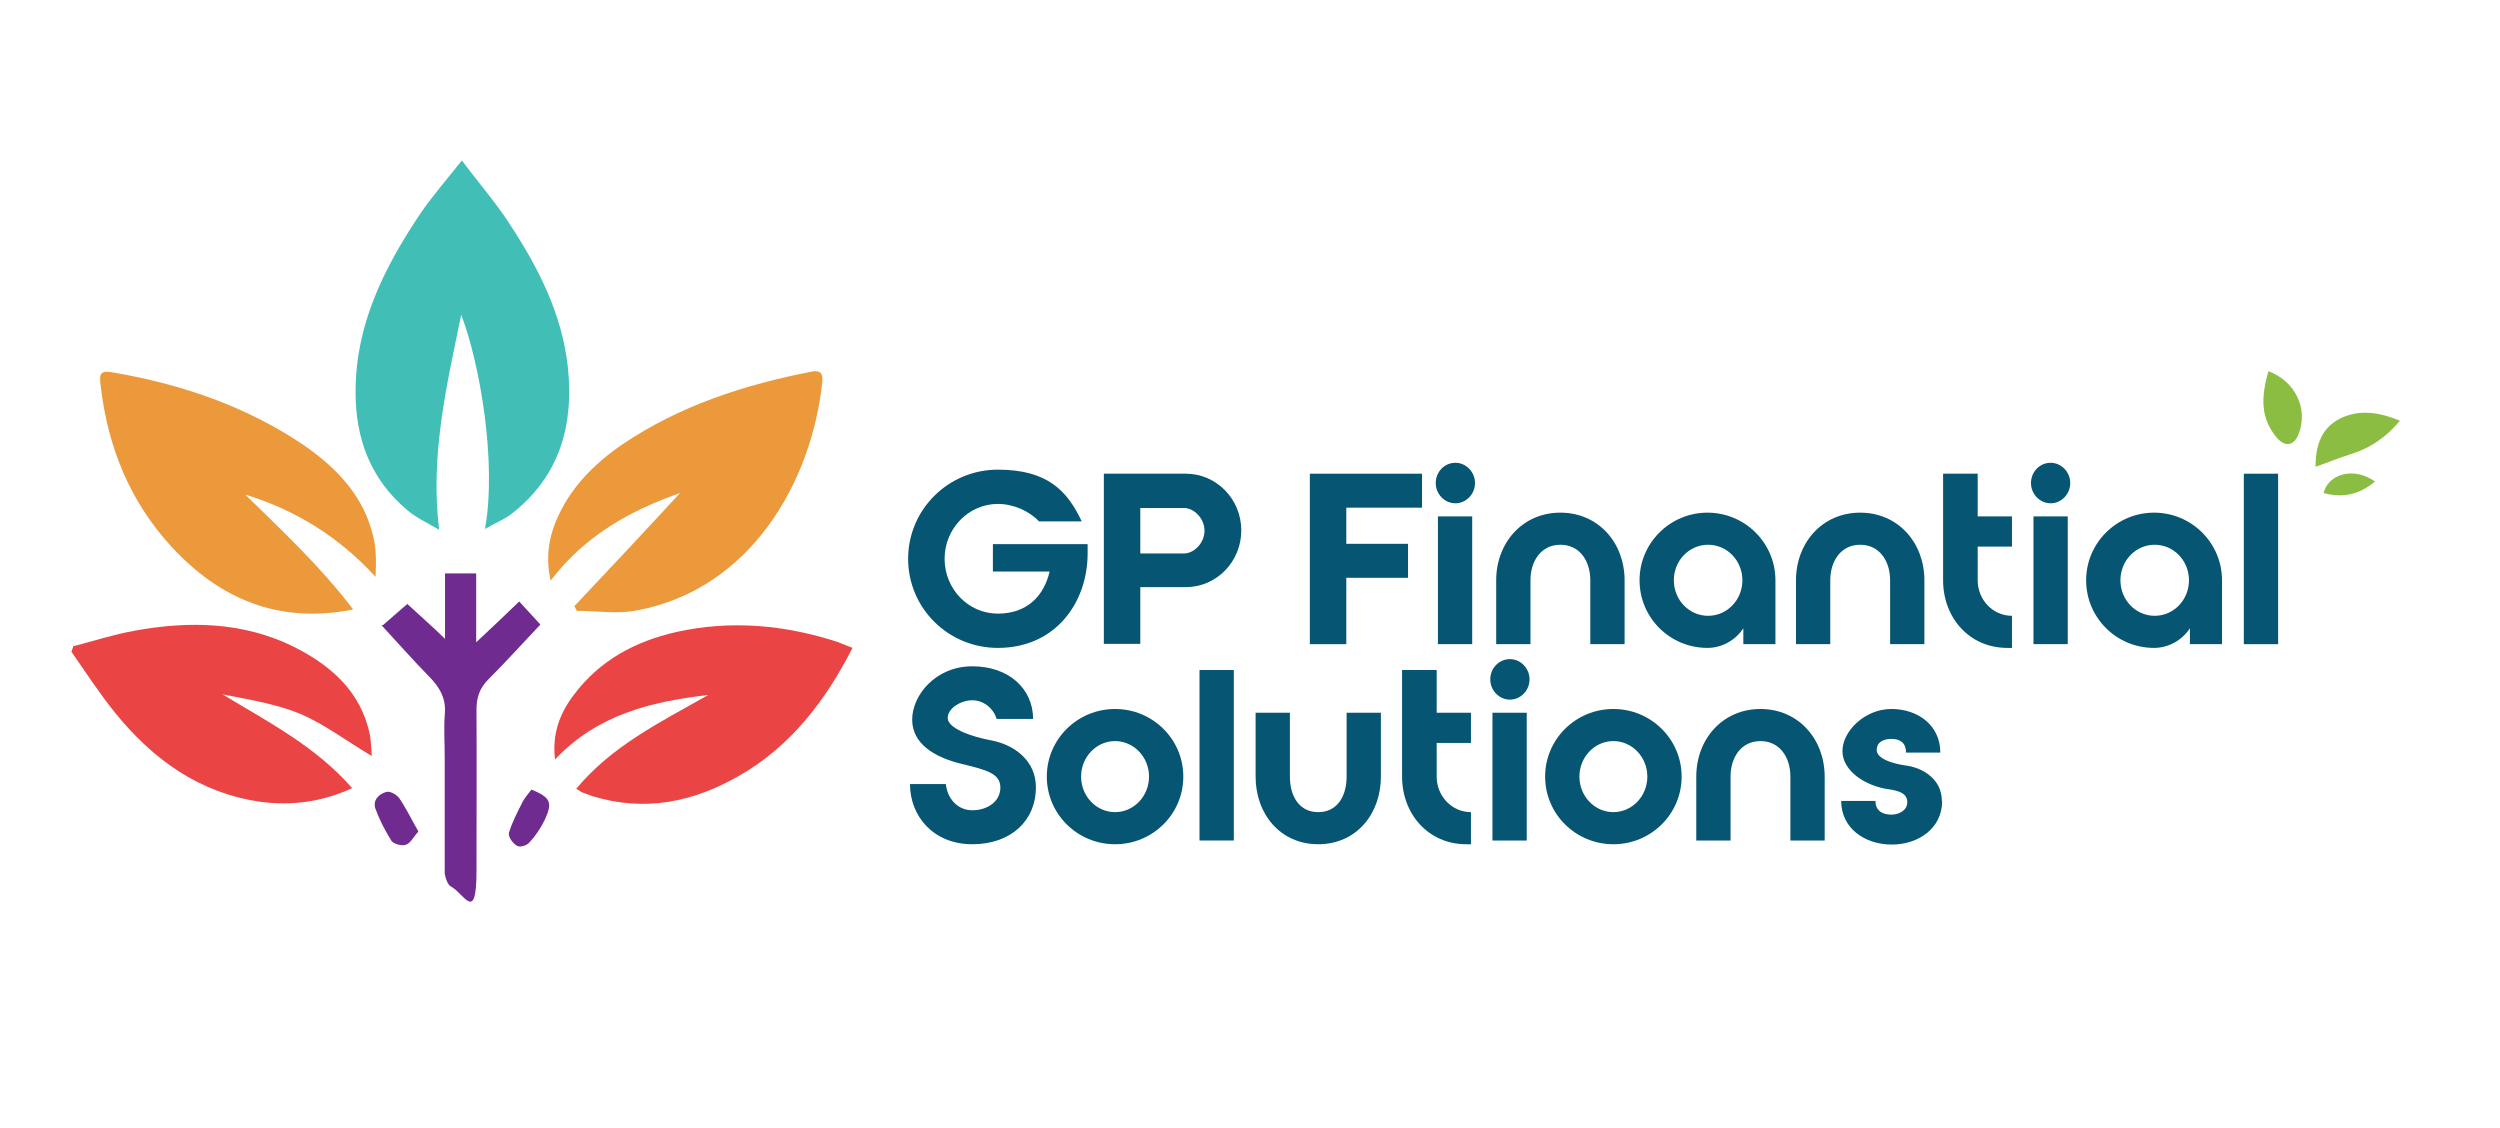 <?xml version="1.0" encoding="UTF-8"?> <svg xmlns="http://www.w3.org/2000/svg" id="Layer_1" version="1.1" viewBox="0 0 802.2 361.9"><defs><style> .st0 { fill: #6f2b90; } .st1 { fill: #eb993a; } .st2 { fill: #41bfb7; } .st3 { fill: #8abd42; } .st4 { fill: #ea4445; } .st5 { fill: #055573; } </style></defs><g><path class="st5" d="M320.2,207.9c-16,0-28.8-12.8-28.8-28.6s12.9-28.6,28.8-28.6,22.3,6.8,26.9,16.6h-13.7c-3.2-3.4-8.3-5.6-13.2-5.6-9.4,0-17.1,7.9-17.1,17.6s7.6,17.6,17.1,17.6,14.8-5.8,16.6-13.5h-18.2v-8.8h30.4v2.9c0,16.1-10.5,30.4-28.8,30.4Z"></path><path class="st5" d="M354.2,206.7v-54.7h26.3c9.8,0,17.8,8.1,17.8,18.2s-8,18.2-17.8,18.2h-14.6v18.2h-11.8ZM365.9,163v14.6h14c3.2,0,6.6-3.3,6.6-7.3s-3.4-7.3-6.6-7.3h-14Z"></path><path class="st5" d="M420.3,206.7v-54.7h36v10.9h-24.3v11.6h19.8v10.9h-19.8v21.3h-11.8Z"></path><path class="st5" d="M473.3,155c0,3.6-2.9,6.5-6.3,6.5s-6.3-2.9-6.3-6.5,2.8-6.5,6.3-6.5,6.3,3,6.3,6.5ZM461.4,165.7h11v41h-11v-41Z"></path><path class="st5" d="M500.7,164.5c12.2,0,20.6,9.7,20.6,21.7v20.5h-11v-20.5c0-6.3-3.5-11.4-9.6-11.4s-9.6,5.1-9.6,11.4v20.5h-11v-20.5c0-12,8.4-21.7,20.6-21.7Z"></path><path class="st5" d="M569.7,186.2v20.5h-10.3v-5.1c-2.5,3.8-6.8,6.3-11.5,6.3-12.1,0-21.8-9.7-21.8-21.7s9.8-21.7,21.8-21.7,21.8,9.7,21.8,21.7ZM559.1,186.2c0-6.3-4.9-11.4-11-11.4s-11,5.1-11,11.4,4.9,11.4,11,11.4,11-5.1,11-11.4Z"></path><path class="st5" d="M596.9,164.5c12.2,0,20.6,9.7,20.6,21.7v20.5h-11v-20.5c0-6.3-3.5-11.4-9.6-11.4s-9.6,5.1-9.6,11.4v20.5h-11v-20.5c0-12,8.4-21.7,20.6-21.7Z"></path><path class="st5" d="M634.6,152v13.7h11v9.7h-11v10.8c0,6.3,4.9,11.4,11,11.4v10.3h-1.5c-12.2,0-20.6-9.7-20.6-21.7v-34.2h11Z"></path><path class="st5" d="M664.3,155c0,3.6-2.9,6.5-6.3,6.5s-6.3-2.9-6.3-6.5,2.8-6.5,6.3-6.5,6.3,3,6.3,6.5ZM652.5,165.7h11v41h-11v-41Z"></path><path class="st5" d="M713,186.2v20.5h-10.3v-5.1c-2.5,3.8-6.8,6.3-11.5,6.3-12.1,0-21.8-9.7-21.8-21.7s9.8-21.7,21.8-21.7,21.8,9.7,21.8,21.7ZM702.4,186.2c0-6.3-4.9-11.4-11-11.4s-11,5.1-11,11.4,4.9,11.4,11,11.4,11-5.1,11-11.4Z"></path><path class="st5" d="M720,152h11v54.7h-11v-54.7Z"></path><path class="st5" d="M332.4,252.7c0,10.5-7.9,18.2-20.4,18.2s-20-9-20-19.3h11.5c.5,4.7,3.8,8.4,8.5,8.4s9-2.7,9-7.3-4.7-5.7-12.5-7.6c-8.6-2.1-15.8-6.4-15.8-14.2s7.5-17.1,19.3-17.1,19.5,7.3,19.5,16.9h-11.7c-1-3.4-4.2-6-7.8-6s-7.9,2.5-7.9,5.7,7.1,5.9,14.1,7.2c7.2,1.4,14.2,6.4,14.2,15Z"></path><path class="st5" d="M357.8,270.9c-12.1,0-21.9-9.7-21.9-21.7s9.8-21.7,21.9-21.7,21.9,9.7,21.9,21.7-9.8,21.7-21.9,21.7ZM357.8,237.8c-6,0-10.9,5.1-10.9,11.4s4.9,11.4,10.9,11.4,10.9-5.1,10.9-11.4-4.9-11.4-10.9-11.4Z"></path><path class="st5" d="M384.9,215h11v54.7h-11v-54.7Z"></path><path class="st5" d="M413.9,228.7v20.5c0,6.3,3,11.4,9.1,11.4s9.1-5.1,9.1-11.4v-20.5h11v20.5c0,12-7.9,21.7-20.1,21.7s-20.1-9.7-20.1-21.7v-20.5h11Z"></path><path class="st5" d="M461,215v13.7h11v9.7h-11v10.8c0,6.3,4.9,11.4,11,11.4v10.3h-1.5c-12.2,0-20.6-9.7-20.6-21.7v-34.2h11Z"></path><path class="st5" d="M490.8,218c0,3.6-2.9,6.5-6.3,6.5s-6.3-2.9-6.3-6.5,2.8-6.5,6.3-6.5,6.3,3,6.3,6.5ZM478.9,228.7h11v41h-11v-41Z"></path><path class="st5" d="M517.7,270.9c-12.1,0-21.9-9.7-21.9-21.7s9.8-21.7,21.9-21.7,21.9,9.7,21.9,21.7-9.8,21.7-21.9,21.7ZM517.7,237.8c-6,0-10.9,5.1-10.9,11.4s4.9,11.4,10.9,11.4,10.9-5.1,10.9-11.4-4.9-11.4-10.9-11.4Z"></path><path class="st5" d="M564.9,227.5c12.2,0,20.6,9.7,20.6,21.7v20.5h-11v-20.5c0-6.3-3.5-11.4-9.6-11.4s-9.6,5.1-9.6,11.4v20.5h-11v-20.5c0-12,8.4-21.7,20.6-21.7Z"></path><path class="st5" d="M623.2,257c0,8.8-7.6,14-16.2,14s-16.2-5.2-16.2-14h11c0,3.5,2.7,4.4,5.1,4.4s5.1-1.3,5.1-4-2.4-3.6-5.7-4.1c-7.7-1-15.1-5.9-15.1-12.3s7.2-13.5,15.7-13.5,15.7,5.2,15.7,14h-11c0-3.5-2.3-4.4-4.7-4.4s-4.7.9-4.7,3.6,4.9,4.3,9.1,4.9c5.8.7,11.8,4.5,11.8,11.4Z"></path></g><path class="st2" d="M155.6,169.9c3.9-21.4-1.6-53.2-7.6-68.9-4.7,22.9-10,44.9-7.1,69-3.9-2.3-7.4-3.9-10.2-6.3-11.8-9.9-16.7-23-16.6-38.2,0-21.1,9-39.3,20.4-56.4,3.9-5.8,8.6-11.2,13.7-17.6,5.5,7.3,10.8,13.4,15.1,20,9.3,14.1,17,29,18.9,46.2,2,18.6-2.5,34.9-17.8,47-2.5,2-5.7,3.2-8.9,5.1Z"></path><path class="st1" d="M113.2,195.6c-24,4.7-42.8-3.5-58.2-20.2-13.4-14.6-20.4-32-22.7-51.6-.6-4.4.1-5,4.5-4.2,21.8,3.8,42.5,10.9,60.9,23.4,10.5,7.3,19.1,16.3,22.1,29.3,1,4.1.9,8.3.7,12.8-11.6-12.7-25.5-21.4-41.8-26.4,11.8,11.6,24,22.9,34.5,36.7h0Z"></path><path class="st1" d="M184.3,194.5c11.5-12.2,22.9-24.3,33.9-36.3-15.6,5.5-30.3,13.4-41.5,28.1-1.6-7.1-.7-13.3,1.7-19.1,4.4-10.5,12.1-18.3,21.3-24.6,18.5-12.5,39.3-19.2,61-23.4,2.5-.4,3.3.6,3.2,2.9-3.2,32-22.7,67-59.7,73.8-6.1,1.2-12.8.1-19.1.1l-.9-1.7h0Z"></path><path class="st4" d="M23.4,207.4c6.6-1.7,13-3.8,19.7-5,17.5-3.2,34.8-2.9,51.1,5.1,11.9,6,21.6,14.3,24.5,28.3.4,2.3.4,4.8.6,6.8-7.6-4.5-14.7-9.9-22.6-13.4-7.9-3.3-16.7-4.7-25.3-6.4,14.7,8.9,29.9,16.7,41.6,30.1-9.6,4.4-19.2,5.7-29.3,4.4-19.7-2.8-34.5-13.5-46.7-28.5-5.1-6.3-9.5-13.1-14.1-19.7.3-.6.4-1.2.7-1.9h-.1Z"></path><path class="st4" d="M273.4,208.2c-8.7,16.9-19.7,31.2-36,40.6-14.9,8.6-30.4,11.8-47.2,6.7-.9-.3-1.7-.6-2.5-.9-.9-.3-1.6-.7-2.8-1.5,11.4-13.7,26.8-21.3,42.4-30.1-18.8,2.2-35.7,6.4-49.2,20.7-1-8.3,1.6-14.9,6-20.7,8.3-11.1,19.7-17.2,32.9-20.2,17.6-3.9,34.8-2.3,51.8,3.2,1.6.6,3.1,1.3,5,2h-.4Z"></path><path class="st0" d="M123,200.5c2.8-2.5,5.1-4.4,7.7-6.7,1.6,1.5,3.6,3.3,5.7,5.2s4.2,3.8,6.4,6v-21h10v22.1c5.1-4.8,9.3-8.7,13.8-13.1,2.3,2.5,4.4,4.8,6.8,7.4-5.5,5.8-10.9,11.8-16.6,17.5-2.9,2.9-3.9,5.8-3.9,9.9.1,17.2,0,34.4,0,51.6s-3.9,7.3-8.3,5c-1-.6-1.7-2.8-1.9-4.1v-37.3c0-4.5-.3-9,0-13.5.6-5.1-1.5-8.9-5-12.4-5.1-5.2-10-10.8-15.3-16.5h.4Z"></path><path class="st0" d="M134.2,266.9c-1.6,1.7-2.5,3.8-4.1,4.2-1.3.4-3.8-.3-4.5-1.3-2-3.2-3.8-6.7-5.1-10.2-1-2.8,1-4.8,3.5-5.5,1.2-.3,3.3.9,4.1,2,2.2,3.2,3.9,6.8,6.1,10.6h0Z"></path><path class="st0" d="M170.4,253.3c6.3,2.6,7,4.1,4.4,9.8-1.3,2.6-2.9,5.1-5,7.3-.7.9-3.1,1.6-3.9,1-1.3-.7-2.9-2.9-2.6-4.1,1-3.5,2.8-6.8,4.4-10,.7-1.3,1.7-2.5,2.8-3.9Z"></path><g><path class="st3" d="M743,149.9c0-6.3,1.5-12.5,8.1-15.7,6.2-3,12.7-1.8,19,.8-4.5,5.4-9.7,8.9-16,10.8-3.8,1.2-7.4,2.7-11.1,4h0Z"></path><path class="st3" d="M727.9,119.1c8.7,3.3,12.8,12.1,9.7,20.1-1.4,3.7-4.1,4.4-6.8,1.5-1.7-1.9-3.2-4.5-3.9-7.1-1.3-4.7-.4-9.6,1-14.5Z"></path><path class="st3" d="M762.1,154.5c-5,4.2-10.4,5.4-16.5,3.7,1.3-5.7,9.2-8.8,16.5-3.7Z"></path></g></svg> 